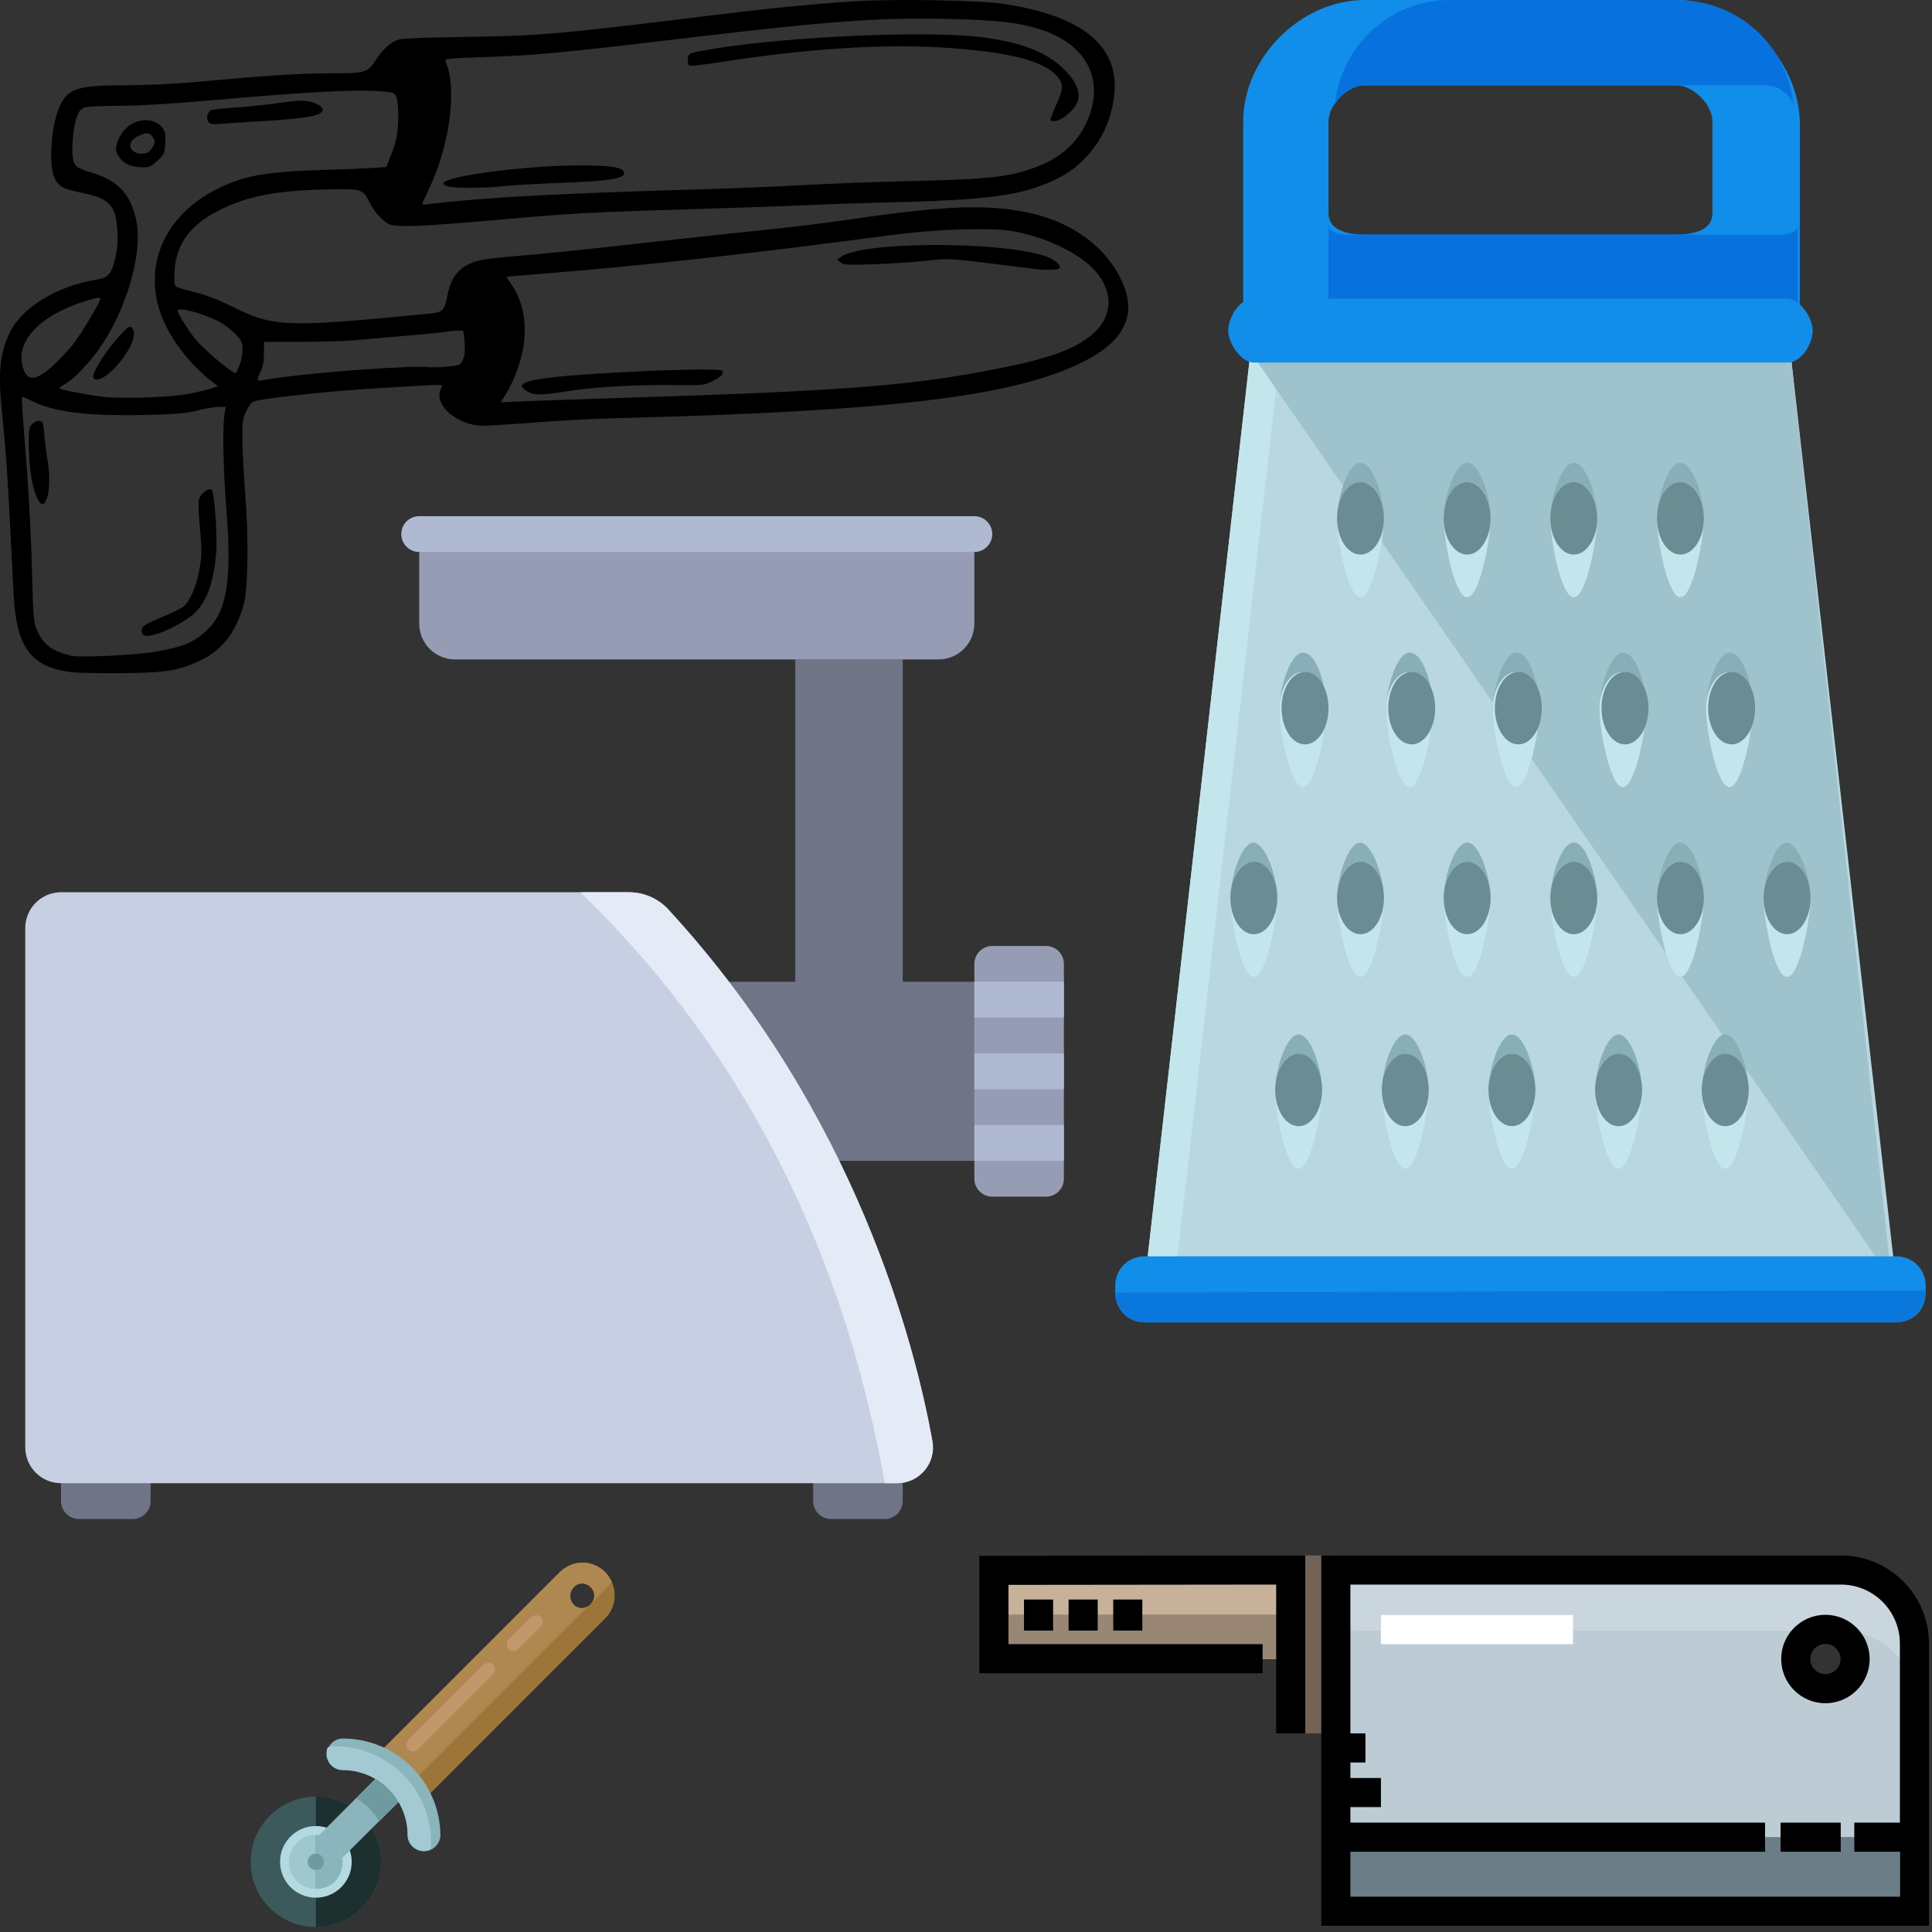 <?xml version="1.0" encoding="UTF-8"?>
<!-- Created with Inkscape (http://www.inkscape.org/) -->
<svg width="100" height="100" version="1.1" viewBox="0 0 100 100" xmlns="http://www.w3.org/2000/svg">
 <rect x="0" y="0" width="100" height="100" fill="#333333" stroke="none"/>
 <path d="m3.682 34.788c-1.965-0.242-2.742-1.177-2.942-3.542-0.027-0.317-0.109-1.831-0.182-3.365-0.144-3.017-0.245-4.479-0.446-6.44-0.222-2.176-0.128-3.162 0.405-4.248 0.639-1.302 2.478-2.409 4.527-2.727 0.542-0.084 0.736-0.309 0.913-1.061 0.112-0.477 0.147-0.894 0.119-1.444-0.066-1.317-0.411-1.694-1.809-1.975-0.976-0.196-1.205-0.313-1.418-0.724-0.363-0.701-0.207-2.847 0.278-3.839 0.417-0.852 0.945-1.009 3.405-1.009 1.024-2.657e-4 2.525-0.073 3.677-0.178 3.685-0.337 5.319-0.441 6.891-0.441 1.826-2.06e-5 1.93-0.031 2.361-0.702 0.369-0.575 0.803-0.951 1.22-1.058 0.183-0.047 1.768-0.104 3.521-0.127 3.729-0.049 4.743-0.139 12.708-1.122 2.804-0.346 5.218-0.585 7.247-0.715 2.118-0.137 6.531-0.062 7.805 0.132 3.981 0.605 5.891 2.114 5.727 4.523-0.133 1.961-1.281 3.703-2.985 4.532-1.785 0.868-3.456 1.097-8.938 1.224-1.242 0.029-3.035 0.09-3.985 0.136-0.95 0.046-3.759 0.144-6.243 0.217-4.708 0.139-5.998 0.208-9.165 0.49-4.711 0.42-5.967 0.467-6.317 0.237-0.352-0.231-0.671-0.6-0.896-1.036-0.386-0.747-0.398-0.752-2.025-0.726-2.717 0.042-4.258 0.325-5.726 1.049-1.543 0.761-2.3 1.774-2.374 3.178-0.028 0.532-7e-3 0.735 0.083 0.804 0.066 0.051 0.499 0.183 0.962 0.294 0.567 0.135 1.216 0.386 1.992 0.769 2.112 1.043 2.758 1.064 10.196 0.334 0.64-0.063 0.743-0.168 0.882-0.903 0.147-0.776 0.443-1.266 0.942-1.557 0.519-0.303 0.902-0.374 2.946-0.54 0.974-0.079 3.704-0.362 6.066-0.629 2.362-0.266 5.291-0.582 6.509-0.702 1.218-0.12 3.17-0.359 4.339-0.532 5.048-0.746 7.332-0.819 9.505-0.305 1.927 0.456 3.487 1.532 4.351 3 1.179 2.003 0.597 3.513-1.812 4.702-3.576 1.766-9.844 2.518-24 2.88-1.169 0.03-3.118 0.131-4.33 0.225-1.213 0.094-2.408 0.169-2.657 0.168-1.389-0.009-2.619-1.121-2.17-1.961 0.109-0.203 0.403-0.205-3.329 0.021-2.655 0.161-6.117 0.541-6.422 0.704-0.084 0.045-0.243 0.272-0.352 0.505-0.173 0.367-0.198 0.559-0.191 1.442 0.005 0.56 0.074 1.848 0.153 2.861 0.177 2.255 0.138 4.875-0.085 5.684-0.399 1.452-1.136 2.389-2.296 2.92-1.119 0.513-1.722 0.608-4.002 0.631-1.12 0.011-2.305-0.013-2.634-0.053zm4.389-1.059c1.448-0.26 1.944-0.467 2.628-1.101 1.047-0.969 1.313-2.606 1.018-6.253-0.162-1.998-0.206-4.3-0.095-4.937l0.066-0.376-0.384 7.21e-4c-0.211 3.32e-4 -0.703 0.084-1.093 0.186-0.586 0.153-1.067 0.193-2.778 0.23-2.916 0.064-4.641-0.153-5.782-0.725-0.243-0.122-0.465-0.222-0.493-0.222-0.054 0-0.037 0.276 0.247 3.941 0.102 1.315 0.214 3.586 0.251 5.048 0.061 2.482 0.079 2.686 0.264 3.099 0.342 0.764 0.732 1.06 1.739 1.318 0.442 0.113 3.398-0.026 4.412-0.207zm-0.699-0.917c-0.128-0.334 0.008-0.457 0.919-0.832 0.501-0.206 1.026-0.456 1.167-0.557 0.362-0.258 0.713-1.061 0.872-1.995 0.119-0.696 0.121-0.964 0.018-2.087-0.076-0.827-0.089-1.375-0.036-1.533 0.098-0.294 0.516-0.58 0.651-0.445 0.136 0.136 0.293 2.367 0.227 3.225-0.128 1.672-0.554 2.747-1.312 3.311-0.972 0.723-2.381 1.236-2.505 0.912zm-5.372-6.902c-0.307-0.471-0.511-1.646-0.511-2.939 0-0.737 0.024-0.87 0.183-1.029 0.102-0.102 0.268-0.17 0.376-0.155 0.175 0.025 0.199 0.095 0.249 0.736 0.03 0.39 0.1 0.945 0.155 1.234 0.138 0.727 0.125 1.679-0.029 2.046-0.15 0.358-0.245 0.383-0.424 0.108zm30.793-5.334c10.447-0.33 14.003-0.594 18.021-1.335 3.34-0.616 4.791-1.114 5.771-1.979 1.092-0.963 1.05-2.348-0.105-3.455-0.908-0.871-2.739-1.67-4.294-1.874-1.173-0.154-3.885-0.052-5.977 0.225-7.551 1-12.621 1.564-17.932 1.993-1.784 0.144-2.035 0.165-2.053 0.173-0.009 0.004 0.12 0.21 0.286 0.457 0.788 1.171 0.866 2.813 0.213 4.505-0.143 0.372-0.384 0.87-0.534 1.107l-0.273 0.431 1.357-0.058c0.747-0.032 3.23-0.117 5.519-0.19zm-5.441-0.284c-0.925-0.487-0.014-0.727 3.625-0.956 3.224-0.203 6.335-0.272 6.414-0.144 0.093 0.151-0.079 0.325-0.555 0.558-0.391 0.192-0.499 0.202-2.007 0.179-1.781-0.027-4.129 0.104-5.269 0.293-1.399 0.232-1.871 0.247-2.209 0.07zm26.162-6.377c-0.146-0.019-1.202-0.15-2.347-0.291-2.041-0.251-2.103-0.253-3.232-0.127-0.633 0.071-1.849 0.152-2.701 0.181-1.341 0.045-1.574 0.033-1.727-0.09l-0.177-0.142 0.177-0.137c1.044-0.806 8.06-0.849 10.56-0.065 0.485 0.152 0.88 0.475 0.779 0.638-0.056 0.091-0.765 0.109-1.332 0.033zm-43.593 6.441c0.474-0.101 0.972-0.226 1.107-0.278l0.246-0.094-0.354-0.274c-1.104-0.854-2.122-2.193-2.568-3.378-0.979-2.6 0.185-5.216 2.922-6.569 1.374-0.679 2.529-0.882 5.49-0.967 0.974-0.028 2.097-0.073 2.495-0.099l0.724-0.049 0.229-0.546c0.126-0.3 0.269-0.761 0.317-1.023 0.115-0.626 0.112-1.685-6e-3 -2.023-0.092-0.263-0.11-0.27-0.839-0.331-1.265-0.105-3.851 0.035-9.009 0.488-1.898 0.167-3.554 0.263-4.533 0.263-0.848 0-1.643 0.038-1.766 0.085-0.324 0.123-0.482 0.504-0.585 1.414-0.104 0.918-0.048 1.442 0.175 1.644 0.085 0.077 0.422 0.216 0.749 0.31 1.413 0.404 2.092 1.15 2.356 2.589 0.306 1.671-0.557 4.585-1.935 6.534-0.541 0.764-1.301 1.558-1.717 1.792-0.185 0.104-0.337 0.218-0.337 0.252 0 0.067 1.255 0.316 2.214 0.439 1.016 0.13 3.658 0.029 4.625-0.177zm-5.095-0.823c-0.087-0.23 0.719-1.479 1.457-2.258 0.405-0.427 0.473-0.449 0.609-0.195 0.201 0.376-0.347 1.409-1.136 2.143-0.449 0.417-0.84 0.548-0.93 0.31zm1.835-10.996c-0.343-0.149-0.657-0.541-0.657-0.819 0-0.34 0.248-0.839 0.551-1.11 0.577-0.515 1.438-0.516 1.844-0.002 0.161 0.204 0.185 0.329 0.155 0.806-0.033 0.529-0.059 0.586-0.404 0.908-0.323 0.302-0.42 0.343-0.792 0.34-0.233-0.002-0.547-0.057-0.697-0.122zm0.978-0.638c0.079-0.03 0.204-0.173 0.279-0.317 0.122-0.236 0.121-0.283-0.005-0.476-0.163-0.248-0.291-0.264-0.715-0.086-0.413 0.172-0.572 0.514-0.352 0.757 0.158 0.175 0.514 0.23 0.793 0.122zm3.152-1.578c-0.143-0.173-0.054-0.542 0.15-0.622 0.086-0.034 0.674-0.096 1.307-0.138 0.633-0.042 1.55-0.138 2.037-0.213 0.487-0.075 1.085-0.136 1.328-0.137 0.488-0.002 1.047 0.228 1.088 0.447 0.058 0.311-0.762 0.473-3.08 0.609-0.852 0.05-1.812 0.113-2.133 0.14-0.46 0.039-0.608 0.02-0.696-0.087zm3.892 13.195c2.154-0.285 6.679-0.6 7.422-0.516 0.21 0.024 0.679 0.015 1.042-0.019 0.621-0.058 0.668-0.078 0.8-0.333 0.101-0.194 0.131-0.442 0.106-0.873-0.019-0.331-0.059-0.626-0.089-0.656-0.03-0.03-0.368-0.014-0.75 0.037-0.73 0.096-1.069 0.129-2.85 0.277-0.601 0.05-1.477 0.129-1.948 0.174-0.471 0.046-1.733 0.084-2.804 0.086l-1.948 0.002-9.61e-4 0.598c-7.22e-4 0.428-0.054 0.704-0.187 0.972-0.195 0.392-0.183 0.497 0.049 0.428 0.077-0.023 0.598-0.102 1.158-0.176zm-12.02-0.52c0.353-0.308 0.867-0.851 1.142-1.209 0.485-0.628 1.458-2.28 1.386-2.352-0.097-0.097-1.272 0.274-1.988 0.627-1.528 0.754-2.284 1.786-2.055 2.805 0.197 0.879 0.613 0.914 1.514 0.129zm9.749-0.129c0.08-0.208 0.146-0.558 0.146-0.777 0-0.342-0.05-0.453-0.354-0.783-0.195-0.211-0.583-0.505-0.863-0.654-0.819-0.433-2.15-0.79-2.147-0.575 0.003 0.167 0.616 1.129 1.004 1.574 0.5 0.574 1.93 1.752 2.012 1.657 0.031-0.036 0.122-0.235 0.202-0.443zm10.95-8.43c2.818-0.272 6.185-0.44 12.53-0.625 1.802-0.053 4.332-0.155 5.623-0.228 1.291-0.073 3.881-0.169 5.756-0.214 4.054-0.097 5.061-0.215 6.459-0.762 1.173-0.459 1.994-1.191 2.481-2.212 1.019-2.137 0.114-4.053-2.289-4.848-1.116-0.369-2.228-0.504-4.613-0.562-3.721-0.09-6.272 0.09-13.46 0.946-6.945 0.827-8.113 0.937-11.007 1.031-1.636 0.054-1.835 0.076-1.782 0.201 0.617 1.454 0.229 4.368-0.895 6.703-0.17 0.353-0.308 0.666-0.308 0.696 0 0.03 0.13 0.035 0.288 0.009 0.158-0.025 0.706-0.086 1.218-0.136zm-0.309-0.833c-0.161-0.118-0.161-0.124 0.014-0.217 0.699-0.374 4.395-0.818 6.858-0.823 1.773-0.004 2.381 0.101 2.381 0.408 0 0.271-0.857 0.403-3.188 0.492-1.242 0.047-2.597 0.123-3.011 0.168-1.197 0.13-2.859 0.115-3.054-0.028zm31.352-3.532c0.034-0.11 0.176-0.454 0.316-0.765 0.324-0.721 0.323-0.988-0.005-1.362-0.717-0.817-2.572-1.278-5.983-1.487-3.127-0.192-7.049 0.07-11.504 0.767-0.775 0.121-1.465 0.199-1.533 0.173-0.08-0.031-0.114-0.149-0.096-0.333 0.032-0.326 0.032-0.326 1.4-0.548 3.949-0.643 11.136-0.946 13.859-0.585 2.197 0.291 3.49 0.835 4.404 1.853 0.489 0.545 0.657 1.023 0.513 1.46-0.147 0.447-0.839 1.027-1.224 1.027-0.174 0-0.198-0.032-0.146-0.199z" stroke-width=".089"/>
 <g transform="matrix(.138 0 0 .138 44.475 0)">
  <polygon points="388.8 480 107.2 480 147.2 128 348.8 128" fill="#b8d7e0"/>
  <polygon points="147.2 128 107.2 480 118.4 480 158.4 128" fill="#c3e6ed"/>
  <polyline points="144 128 348.8 128 387.2 480" fill="#9fc3cc"/>
  <path d="m400 484.8c0 6.4-4.8 11.2-11.2 11.2h-281.6c-6.4 0-11.2-4.8-11.2-11.2v-2.4c0-6.4 4.8-11.2 11.2-11.2h281.6c6.4 0 11.2 4.8 11.2 11.2z" fill="#118dea"/>
  <path d="m400 484c0 6.4-4.8 12-11.2 12h-281.6c-6.4 0-11.2-5.6-11.2-11.2" fill="#0977db"/>
  <path d="m306.4 32c6.4 0 13.6 7.2 13.6 13.6v34.4c0 6.4-7.2 8-13.6 8h-116.8c-6.4 0-13.6-1.6-13.6-8v-34.4c0-6.4 7.2-13.6 13.6-13.6h114.4m2.4-32h-116.8c-24 0-45.6 21.6-45.6 45.6v66.4c0 24 21.6 8 45.6 8h117.6c24 0 45.6 16 45.6-8v-66.4c-0.8-24-22.4-45.6-46.4-45.6z" fill="#118dea"/>
  <g fill="#0772dd">
   <path d="m178.4 39.2c2.4-4 6.4-7.2 11.2-7.2h150.4c4.8 0 8.8 3.2 10.4 7.2-2.4-22.4-20.8-39.2-44-39.2h-84.8c-22.4 0-40.8 16.8-43.2 39.2z"/>
   <path d="m348 122.4c1.6-2.4 4-4 4-10.4v-28c0 4.8-7.2 4-12.8 4h-150.4c-4.8 0-12.8 0.8-12.8-4v28c0 5.6 2.4 8 4.8 10.4 2.4 0 6.4-2.4 8.8-2.4h150.4c1.6 0 5.6 1.6 8 2.4z"/>
  </g>
  <path d="m357.6 124c0 4.8-4 12-9.6 12h-200c-4.8 0-9.6-7.2-9.6-12s4-12 9.6-12h200c4.8 0 9.6 7.2 9.6 12z" fill="#118dea"/>
  <path d="m196.8 194.4c0 7.2-4 13.6-8.8 13.6s-8.8-6.4-8.8-13.6 4-20.8 8.8-20.8 8.8 12.8 8.8 20.8z" fill="#88aeb7"/>
  <path d="m196.8 194.4c0 7.2-4 29.6-8.8 29.6s-8.8-21.6-8.8-29.6c0-7.2 4-13.6 8.8-13.6s8.8 5.6 8.8 13.6z" fill="#c3e6ed"/>
  <ellipse cx="188" cy="194.4" rx="8.8" ry="13.6" fill="#698d93"/>
  <path d="m236.8 194.4c0 7.2-4 13.6-8.8 13.6s-8.8-6.4-8.8-13.6 4-20.8 8.8-20.8 8.8 12.8 8.8 20.8z" fill="#88aeb7"/>
  <path d="m236.8 194.4c0 7.2-4 29.6-8.8 29.6s-8.8-21.6-8.8-29.6c0-7.2 4-13.6 8.8-13.6s8.8 5.6 8.8 13.6z" fill="#c3e6ed"/>
  <ellipse cx="228" cy="194.4" rx="8.8" ry="13.6" fill="#698d93"/>
  <path d="m276.8 194.4c0 7.2-4 13.6-8.8 13.6s-8.8-6.4-8.8-13.6 4-20.8 8.8-20.8 8.8 12.8 8.8 20.8z" fill="#88aeb7"/>
  <path d="m276.8 194.4c0 7.2-4 29.6-8.8 29.6s-8.8-21.6-8.8-29.6c0-7.2 4-13.6 8.8-13.6s8.8 5.6 8.8 13.6z" fill="#c3e6ed"/>
  <ellipse cx="268" cy="194.4" rx="8.8" ry="13.6" fill="#698d93"/>
  <path d="m316.8 194.4c0 7.2-4 13.6-8.8 13.6s-8.8-6.4-8.8-13.6 4-20.8 8.8-20.8 8.8 12.8 8.8 20.8z" fill="#88aeb7"/>
  <path d="m316.8 194.4c0 7.2-4 29.6-8.8 29.6s-8.8-21.6-8.8-29.6c0-7.2 4-13.6 8.8-13.6s8.8 5.6 8.8 13.6z" fill="#c3e6ed"/>
  <ellipse cx="308" cy="194.4" rx="8.8" ry="13.6" fill="#698d93"/>
  <path d="m175.2 265.6c0 7.2-4 13.6-8.8 13.6s-8.8-6.4-8.8-13.6 4-20.8 8.8-20.8c5.6 0 8.8 13.6 8.8 20.8z" fill="#88aeb7"/>
  <path d="m175.2 265.6c0 7.2-4 29.6-8.8 29.6s-8.8-21.6-8.8-29.6c0-7.2 4-13.6 8.8-13.6 5.6 0 8.8 6.4 8.8 13.6z" fill="#c3e6ed"/>
  <ellipse cx="167.2" cy="265.6" rx="8.8" ry="13.6" fill="#698d93"/>
  <path d="m215.2 265.6c0 7.2-4 13.6-8.8 13.6s-8.8-6.4-8.8-13.6 4-20.8 8.8-20.8c5.6 0 8.8 13.6 8.8 20.8z" fill="#88aeb7"/>
  <path d="m215.2 265.6c0 7.2-4 29.6-8.8 29.6s-8.8-21.6-8.8-29.6c0-7.2 4-13.6 8.8-13.6 5.6 0 8.8 6.4 8.8 13.6z" fill="#c3e6ed"/>
  <ellipse cx="207.2" cy="265.6" rx="8.8" ry="13.6" fill="#698d93"/>
  <path d="m255.2 265.6c0 7.2-4 13.6-8.8 13.6s-8.8-6.4-8.8-13.6 4-20.8 8.8-20.8c5.6 0 8.8 13.6 8.8 20.8z" fill="#88aeb7"/>
  <path d="m255.2 265.6c0 7.2-4 29.6-8.8 29.6s-8.8-21.6-8.8-29.6c0-7.2 4-13.6 8.8-13.6 5.6 0 8.8 6.4 8.8 13.6z" fill="#c3e6ed"/>
  <ellipse cx="247.2" cy="265.6" rx="8.8" ry="13.6" fill="#698d93"/>
  <path d="m295.2 265.6c0 7.2-4 13.6-8.8 13.6s-8.8-6.4-8.8-13.6 4-20.8 8.8-20.8c5.6 0 8.8 13.6 8.8 20.8z" fill="#88aeb7"/>
  <path d="m295.2 265.6c0 7.2-4 29.6-8.8 29.6s-8.8-21.6-8.8-29.6c0-7.2 4-13.6 8.8-13.6 5.6 0 8.8 6.4 8.8 13.6z" fill="#c3e6ed"/>
  <ellipse cx="287.2" cy="265.6" rx="8.8" ry="13.6" fill="#698d93"/>
  <path d="m335.2 265.6c0 7.2-4 13.6-8.8 13.6s-8.8-6.4-8.8-13.6 4-20.8 8.8-20.8c5.6 0 8.8 13.6 8.8 20.8z" fill="#88aeb7"/>
  <path d="m335.2 265.6c0 7.2-4 29.6-8.8 29.6s-8.8-21.6-8.8-29.6c0-7.2 4-13.6 8.8-13.6 5.6 0 8.8 6.4 8.8 13.6z" fill="#c3e6ed"/>
  <ellipse cx="327.2" cy="265.6" rx="8.8" ry="13.6" fill="#698d93"/>
  <path d="m156.8 336.8c0 7.2-4 13.6-8.8 13.6s-8.8-6.4-8.8-13.6 4-20.8 8.8-20.8c4.8 0.8 8.8 13.6 8.8 20.8z" fill="#88aeb7"/>
  <path d="m156.8 336.8c0 7.2-4 29.6-8.8 29.6s-8.8-21.6-8.8-29.6 4-13.6 8.8-13.6c4.8 0.8 8.8 6.4 8.8 13.6z" fill="#c3e6ed"/>
  <ellipse cx="148" cy="336.8" rx="8.8" ry="13.6" fill="#698d93"/>
  <path d="m196.8 336.8c0 7.2-4 13.6-8.8 13.6s-8.8-6.4-8.8-13.6 4-20.8 8.8-20.8c4.8 0.8 8.8 13.6 8.8 20.8z" fill="#88aeb7"/>
  <path d="m196.8 336.8c0 7.2-4 29.6-8.8 29.6s-8.8-21.6-8.8-29.6 4-13.6 8.8-13.6c4.8 0.8 8.8 6.4 8.8 13.6z" fill="#c3e6ed"/>
  <ellipse cx="188" cy="336.8" rx="8.8" ry="13.6" fill="#698d93"/>
  <path d="m236.8 336.8c0 7.2-4 13.6-8.8 13.6s-8.8-6.4-8.8-13.6 4-20.8 8.8-20.8 8.8 13.6 8.8 20.8z" fill="#88aeb7"/>
  <path d="m236.8 336.8c0 7.2-4 29.6-8.8 29.6s-8.8-21.6-8.8-29.6 4-13.6 8.8-13.6 8.8 6.4 8.8 13.6z" fill="#c3e6ed"/>
  <ellipse cx="228" cy="336.8" rx="8.8" ry="13.6" fill="#698d93"/>
  <path d="m276.8 336.8c0 7.2-4 13.6-8.8 13.6s-8.8-6.4-8.8-13.6 4-20.8 8.8-20.8 8.8 13.6 8.8 20.8z" fill="#88aeb7"/>
  <path d="m276.8 336.8c0 7.2-4 29.6-8.8 29.6s-8.8-21.6-8.8-29.6 4-13.6 8.8-13.6 8.8 6.4 8.8 13.6z" fill="#c3e6ed"/>
  <ellipse cx="268" cy="336.8" rx="8.8" ry="13.6" fill="#698d93"/>
  <path d="m316.8 336.8c0 7.2-4 13.6-8.8 13.6s-8.8-6.4-8.8-13.6 4-20.8 8.8-20.8 8.8 13.6 8.8 20.8z" fill="#88aeb7"/>
  <path d="m316.8 336.8c0 7.2-4 29.6-8.8 29.6s-8.8-21.6-8.8-29.6 4-13.6 8.8-13.6 8.8 6.4 8.8 13.6z" fill="#c3e6ed"/>
  <ellipse cx="308" cy="336.8" rx="8.8" ry="13.6" fill="#698d93"/>
  <path d="m356.8 336.8c0 7.2-4 13.6-8.8 13.6s-8.8-6.4-8.8-13.6 4-20.8 8.8-20.8c4.8 0.8 8.8 13.6 8.8 20.8z" fill="#88aeb7"/>
  <path d="m356.8 336.8c0 7.2-4 29.6-8.8 29.6s-8.8-21.6-8.8-29.6 4-13.6 8.8-13.6c4.8 0.8 8.8 6.4 8.8 13.6z" fill="#c3e6ed"/>
  <ellipse cx="348" cy="336.8" rx="8.8" ry="13.6" fill="#698d93"/>
  <path d="m173.6 408.8c0 7.2-4 13.6-8.8 13.6s-8.8-6.4-8.8-13.6 4-20.8 8.8-20.8 8.8 13.6 8.8 20.8z" fill="#88aeb7"/>
  <path d="m173.6 408.8c0 7.2-4 29.6-8.8 29.6s-8.8-21.6-8.8-29.6 4-13.6 8.8-13.6 8.8 6.4 8.8 13.6z" fill="#c3e6ed"/>
  <ellipse cx="164.8" cy="408.8" rx="8.8" ry="13.6" fill="#698d93"/>
  <path d="m213.6 408.8c0 7.2-4 13.6-8.8 13.6s-8.8-6.4-8.8-13.6 4-20.8 8.8-20.8 8.8 13.6 8.8 20.8z" fill="#88aeb7"/>
  <path d="m213.6 408.8c0 7.2-4 29.6-8.8 29.6s-8.8-21.6-8.8-29.6 4-13.6 8.8-13.6 8.8 6.4 8.8 13.6z" fill="#c3e6ed"/>
  <ellipse cx="204.8" cy="408.8" rx="8.8" ry="13.6" fill="#698d93"/>
  <path d="m253.6 408.8c0 7.2-4 13.6-8.8 13.6s-8.8-6.4-8.8-13.6 4-20.8 8.8-20.8 8.8 13.6 8.8 20.8z" fill="#88aeb7"/>
  <path d="m253.6 408.8c0 7.2-4 29.6-8.8 29.6s-8.8-21.6-8.8-29.6 4-13.6 8.8-13.6 8.8 6.4 8.8 13.6z" fill="#c3e6ed"/>
  <ellipse cx="244.8" cy="408.8" rx="8.8" ry="13.6" fill="#698d93"/>
  <path d="m293.6 408.8c0 7.2-4 13.6-8.8 13.6s-8.8-6.4-8.8-13.6 4-20.8 8.8-20.8 8.8 13.6 8.8 20.8z" fill="#88aeb7"/>
  <path d="m293.6 408.8c0 7.2-4 29.6-8.8 29.6s-8.8-21.6-8.8-29.6 4-13.6 8.8-13.6 8.8 6.4 8.8 13.6z" fill="#c3e6ed"/>
  <ellipse cx="284.8" cy="408.8" rx="8.8" ry="13.6" fill="#698d93"/>
  <path d="m333.6 408.8c0 7.2-4 13.6-8.8 13.6s-8.8-6.4-8.8-13.6 4-20.8 8.8-20.8 8.8 13.6 8.8 20.8z" fill="#88aeb7"/>
  <path d="m333.6 408.8c0 7.2-4 29.6-8.8 29.6s-8.8-21.6-8.8-29.6 4-13.6 8.8-13.6 8.8 6.4 8.8 13.6z" fill="#c3e6ed"/>
  <ellipse cx="324.8" cy="408.8" rx="8.8" ry="13.6" fill="#698d93"/>
 </g>
 <g transform="matrix(.105 0 0 .105 1.307 25.79)">
  <g fill="#707487">
   <polygon points="476.69 326.62 476.69 238.34 432.55 238.34 432.55 79.448 379.59 79.448 379.59 238.34 344.28 238.34 344.28 326.62"/>
   <path d="m52.966 503.17h-26.483c-4.875 0-8.828-3.953-8.828-8.828v-17.654h44.138v17.655c0 4.875-3.952 8.827-8.827 8.827z"/>
   <path d="m423.72 503.17h-26.483c-4.875 0-8.828-3.953-8.828-8.828v-17.654h44.138v17.655c1e-3 4.875-3.952 8.827-8.827 8.827z"/>
  </g>
  <path d="m194.21 17.655v44.138c0 9.75 7.905 17.655 17.655 17.655h238.34c9.75 0 17.655-7.905 17.655-17.655v-44.138z" fill="#959cb3"/>
  <path d="m467.86 26.483h-273.66c-4.875 0-8.828-3.953-8.828-8.828s3.953-8.828 8.828-8.828h273.66c4.875 0 8.828 3.953 8.828 8.828s-3.953 8.828-8.828 8.828z" fill="#afb9d2"/>
  <path d="m429.78 485.52h-412.12c-9.751 0-17.655-7.904-17.655-17.655v-256c0-9.751 7.904-17.655 17.655-17.655h279.81c7.338 0 14.451 2.997 19.425 8.391 93.058 100.88 122.02 216.1 130.29 262.23 1.938 10.811-6.415 20.687-17.399 20.687z" fill="#c7cfe2"/>
  <path d="m447.18 464.83c-8.268-46.138-37.229-161.35-130.29-262.23-4.975-5.394-12.088-8.391-19.425-8.391h-23.808c114.02 110.34 140.54 240.06 150.07 291.31h6.051c10.984 0 19.337-9.876 17.4-20.687z" fill="#e4eaf6"/>
  <path d="m476.69 344.28h26.483c4.875 0 8.828-3.953 8.828-8.828v-105.93c0-4.875-3.953-8.828-8.828-8.828h-26.483c-4.875 0-8.828 3.953-8.828 8.828v105.93c0 4.875 3.953 8.828 8.828 8.828z" fill="#959cb3"/>
  <g fill="#afb9d2">
   <rect x="467.86" y="238.34" width="44.138" height="17.655"/>
   <rect x="467.86" y="308.97" width="44.138" height="17.655"/>
   <rect x="467.86" y="273.66" width="44.138" height="17.655"/>
  </g>
 </g>
 <g transform="matrix(0 -.096 -.096 0 99.844 114.67)">
  <path d="m307.64 7.845h-143.97v311.7h184.09v-271.36c0-22.281-17.837-40.342-40.118-40.342zm-7.65 63.991c-8.835 0-15.998-7.163-15.998-15.998s7.163-15.998 15.998-15.998 15.998 7.162 15.998 15.998c0 8.835-7.163 15.998-15.998 15.998z" fill="#bdccd4"/>
  <rect x="164.01" y="15.846" width="39.998" height="303.96" fill="#6b7e87"/>
  <path d="m307.64 7.845h-30.984c22.28 0 38.677 18.062 38.677 40.342v271.36h32.425v-271.36c0-22.281-17.837-40.342-40.118-40.342z" fill="#cad6dd"/>
  <rect x="259.89" y="319.8" width="95.946" height="23.997" fill="#736357"/>
  <rect x="299.98" y="343.8" width="47.993" height="159.98" fill="#c7b299"/>
  <rect x="299.98" y="343.8" width="23.997" height="159.98" fill="#998675"/>
  <path d="m299.99 79.681c-13.146 0-23.842-10.696-23.842-23.843 0-13.146 10.696-23.842 23.842-23.842 13.147 0 23.843 10.696 23.843 23.842-1e-3 13.147-10.696 23.843-23.843 23.843zm0-31.995c-4.496 0-8.152 3.657-8.152 8.152s3.657 8.153 8.152 8.153c4.496 0 8.153-3.658 8.153-8.153s-3.659-8.152-8.153-8.152z"/>
  <rect x="308.01" y="191.94" width="15.689" height="103.55" fill="#fff"/>
  <polygon points="292.32 359.29 308.01 359.29 308.01 496.31 339.97 496.31 340.13 351.97 259.89 351.97 259.89 336.28 355.83 336.28 355.65 512 292.32 512"/>
  <rect x="315.33" y="472.25" width="16.735" height="15.689"/>
  <rect x="315.33" y="448.2" width="16.735" height="15.689"/>
  <rect x="315.33" y="424.14" width="16.735" height="15.689"/>
  <path d="m308.34 0h-152.18v327.65h199.66v-280.17c-1e-3 -26.181-21.3-47.48-47.48-47.48zm31.789 311.96h-80.241v-8.103h-15.689v8.103h-8.368v-16.471h-15.689v16.471h-8.368v-223.57h-15.689v223.57h-24.24v-296.27h24.24v24.58h15.689v-24.58h96.566c17.529 0 31.79 14.261 31.79 31.79v264.48z"/>
  <rect x="196.09" y="47.591" width="15.689" height="32.425"/>
 </g>
 <g transform="matrix(.038 0 0 .038 12.964 80.881)">
  <circle cx="89.1" cy="407.6" r="88.8" fill="#3c5a5b"/>
  <path d="m89.1 318.8c48.8 0 88.8 40 88.8 88.8s-40 88.8-88.8 88.8" fill="#1b302f"/>
  <circle cx="89.1" cy="407.6" r="48.8" fill="#b3dae0"/>
  <path d="m268.3 228.4c8.8 8.8 8.8 22.4 0 31.2l-159.2 158.4c-8.8 8.8-22.4 8.8-31.2 0s-8.8-22.4 0-31.2l158.4-158.4c9.6-8 23.2-8 32 0z" fill="#8bb5bc"/>
  <path d="m483.5 13.2c-17.6-17.6-44.8-17.6-62.4 0l-252.8 252.8 62.4 62.4 252.8-252.8c16.8-16.8 16.8-44.8 0-62.4zm-32 48.8c-8.8 0-16-7.2-16-16.8 0-8.8 7.2-16.8 16-16.8s16.8 7.2 16.8 16.8c-0.8 8.8-8 16.8-16.8 16.8z" fill="#9e7539"/>
  <path d="m492.3 26.8c-2.4-4.8-4.8-9.6-8.8-13.6-17.6-17.6-44.8-17.6-62.4 0l-252.8 252.8 42.4 42.4 249.6-249.6c-2.4 1.6-5.6 3.2-8.8 3.2-8.8 0-16-7.2-16-16.8 0-8.8 7.2-16.8 16-16.8s16.8 7.2 16.8 16.8c0 3.2-0.8 6.4-2.4 8.8z" fill="#af8751"/>
  <path d="m236.3 393.2c-12 0-21.6-9.6-21.6-21.6 0-48.8-40-88.8-88.8-88.8-12 0-21.6-9.6-21.6-21.6s9.6-21.6 21.6-21.6c72.8 0 132.8 59.2 132.8 132.8-0.8 11.2-10.4 20.8-22.4 20.8z" fill="#8bb5bc"/>
  <path d="m175.5 290-31.2 31.2c12.8 7.2 23.2 18.4 31.2 31.2l31.2-31.2c-8.8-12-19.2-22.4-31.2-31.2z" fill="#6d9ba0"/>
  <path d="m113.9 250c-3.2 0-6.4 0.8-8.8 1.6-0.8 2.4-1.6 5.6-1.6 8.8 0 12 9.6 21.6 21.6 21.6 48.8 0 88.8 40 88.8 88.8 0 12 9.6 21.6 21.6 21.6 3.2 0 6.4-0.8 8.8-1.6 0.8-2.4 1.6-5.6 1.6-8.8 0.8-72.8-58.4-132-132-132z" fill="#a3cad3"/>
  <g fill="#c1976b">
   <path d="m330.7 138.8c3.2 3.2 3.2 8.8 0 12.8l-103.2 103.2c-3.2 3.2-8.8 3.2-12.8 0-3.2-3.2-3.2-8.8 0-12.8l103.2-103.2c4-3.2 9.6-3.2 12.8 0z"/>
   <path d="m395.5 74c3.2 3.2 3.2 8.8 0 12.8l-31.2 31.2c-3.2 3.2-8.8 3.2-12.8 0-3.2-3.2-3.2-8.8 0-12.8l31.2-31.2c4-3.2 9.6-3.2 12.8 0z"/>
  </g>
  <circle cx="89.1" cy="407.6" r="36.8" fill="#9ec8cc"/>
  <path d="m125.1 407.6c0-20-12.8-36.8-36.8-36.8v73.6c24 0 36.8-16.8 36.8-36.8z" fill="#8bb5bc"/>
  <circle cx="89.1" cy="407.6" r="11.2" fill="#6d9ba0"/>
 </g>
</svg>
